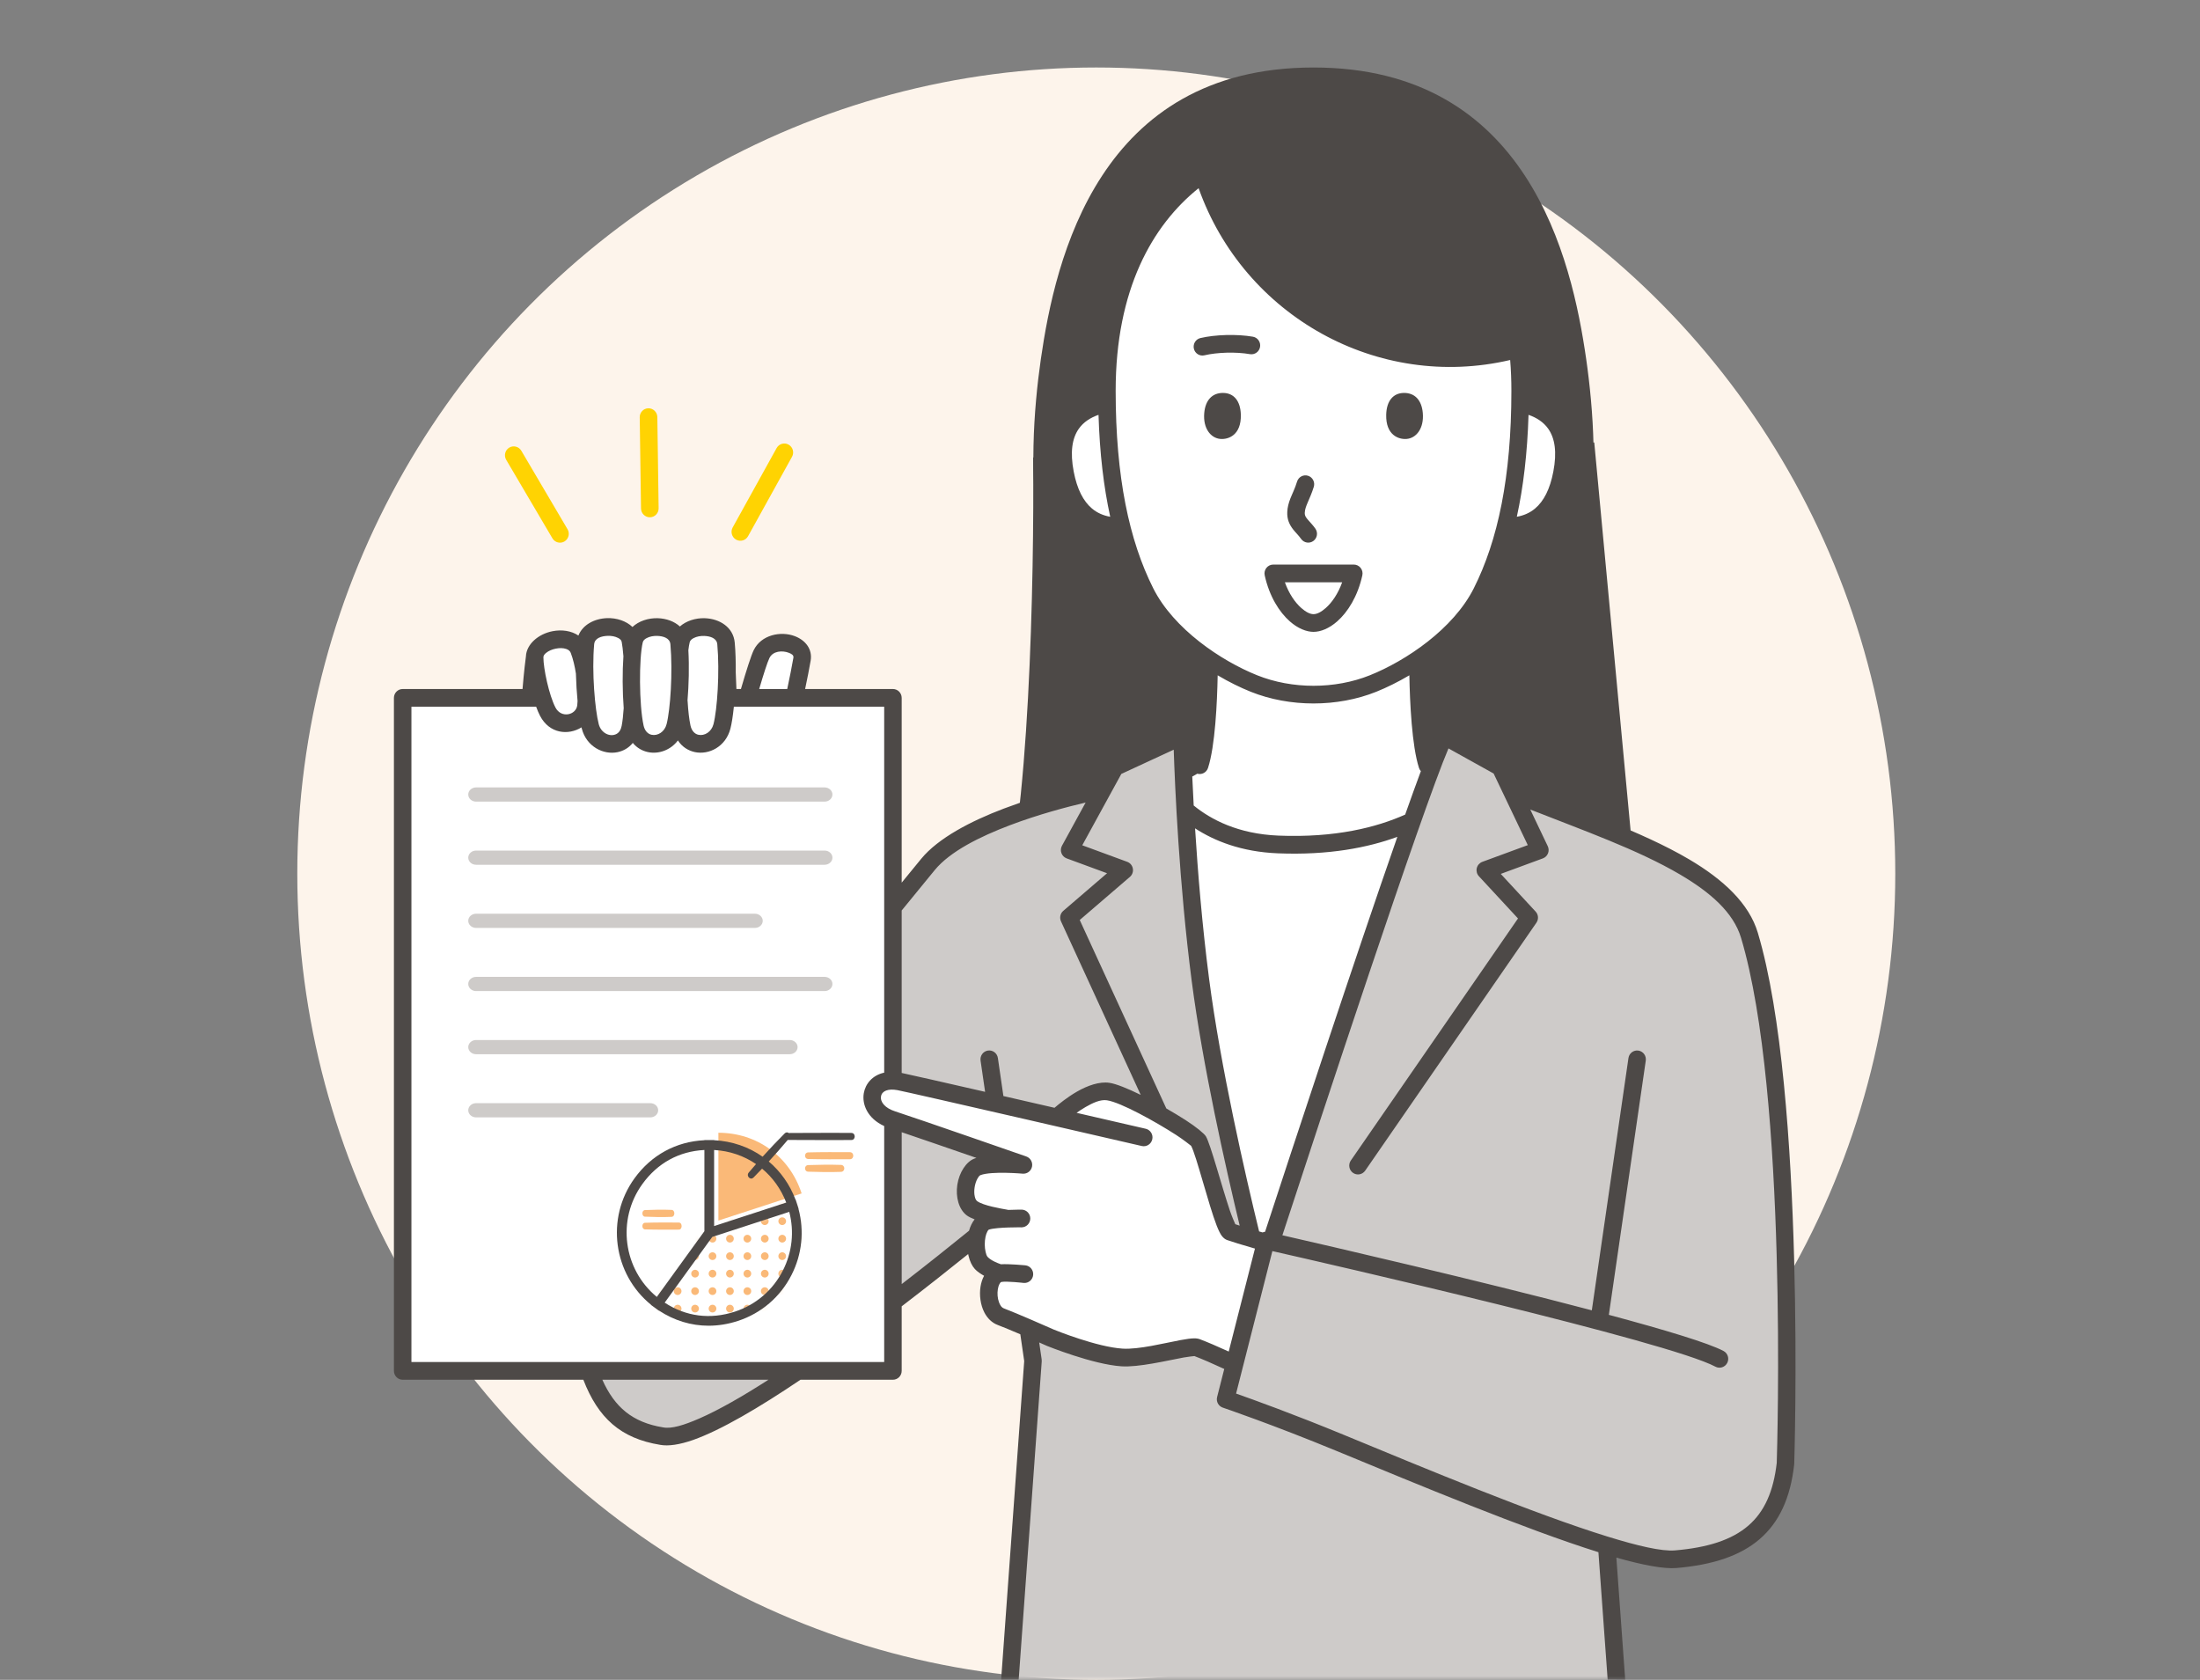 <svg width="296" height="226" viewBox="0 0 296 226" fill="none" xmlns="http://www.w3.org/2000/svg">
<rect x="0" y="0" width="296" height="226" fill="#808080" stroke="none"/>
<ellipse cx="147.5" cy="117.54" rx="107.5" ry="108.46" fill="#FDF4EB"/>
<mask id="mask0_2064_3142" style="mask-type:alpha" maskUnits="userSpaceOnUse" x="42" y="0" width="210" height="226">
<rect x="42" width="210" height="226" fill="#D9D9D9"/>
</mask>
<g mask="url(#mask0_2064_3142)">
<g clip-path="url(#clip0_2064_3142)">
<path fill-rule="evenodd" clip-rule="evenodd" d="M120.142 93.894H54.178V184.44H120.142V93.894Z" fill="white"/>
<path fill-rule="evenodd" clip-rule="evenodd" d="M64.055 150.33H87.5C88.081 150.33 88.555 149.901 88.555 149.375C88.555 148.848 88.081 148.419 87.5 148.419H64.055C63.474 148.419 63 148.848 63 149.375C63 149.901 63.474 150.33 64.055 150.33ZM64.055 141.834H106.256C106.837 141.834 107.311 141.405 107.311 140.878C107.311 140.352 106.837 139.922 106.256 139.922H64.055C63.474 139.922 63 140.352 63 140.878C63 141.405 63.474 141.834 64.055 141.834ZM64.055 133.338H110.945C111.526 133.338 112 132.909 112 132.382C112 131.855 111.526 131.426 110.945 131.426H64.055C63.474 131.426 63 131.855 63 132.382C63 132.909 63.474 133.338 64.055 133.338ZM64.055 124.842H101.567C102.148 124.842 102.622 124.413 102.622 123.886C102.622 123.359 102.148 122.93 101.567 122.93H64.055C63.474 122.93 63 123.359 63 123.886C63 124.413 63.474 124.842 64.055 124.842ZM64.055 116.345H110.945C111.526 116.345 112 115.916 112 115.39C112 114.863 111.526 114.434 110.945 114.434H64.055C63.474 114.434 63 114.863 63 115.39C63 115.916 63.474 116.345 64.055 116.345ZM64.055 107.849H110.945C111.526 107.849 112 107.42 112 106.893C112 106.367 111.526 105.938 110.945 105.938H64.055C63.474 105.938 63 106.367 63 106.893C63 107.42 63.474 107.849 64.055 107.849Z" fill="#CECBC9"/>
<path d="M134.5 122.585C138.5 111.688 139.167 77.351 139 61.545L214.5 59.527L220.5 123.594C219.333 123.258 200.5 122.585 134.5 122.585Z" fill="#4D4947"/>
<g clip-path="url(#clip1_2064_3142)">
<path d="M106.629 162.208C106.629 162.208 103.978 153.589 95.427 154.045C91.524 154.045 88.194 155.748 85.9 158.916C82.076 164.194 83.244 171.582 88.504 175.417C91.662 177.719 95.354 178.306 99.066 177.095C105.253 175.078 108.637 168.412 106.627 162.208H106.629Z" fill="white"/>
<mask id="mask1_2064_3142" style="mask-type:luminance" maskUnits="userSpaceOnUse" x="88" y="162" width="20" height="16">
<path d="M95.427 165.859L106.627 162.208C108.637 168.414 105.251 175.079 99.066 177.095C95.354 178.304 91.662 177.718 88.504 175.417L95.427 165.859Z" fill="white"/>
</mask>
<g mask="url(#mask1_2064_3142)">
<path d="M108.108 161.945C108.108 162.233 107.876 162.465 107.59 162.465C107.305 162.465 107.072 162.231 107.072 161.945C107.072 161.659 107.305 161.425 107.59 161.425C107.876 161.425 108.108 161.659 108.108 161.945Z" fill="#FAB978"/>
<path d="M108.108 164.298C108.108 164.586 107.876 164.817 107.59 164.817C107.305 164.817 107.072 164.584 107.072 164.298C107.072 164.011 107.305 163.778 107.59 163.778C107.876 163.778 108.108 164.011 108.108 164.298Z" fill="#FAB978"/>
<path d="M108.108 166.65C108.108 166.938 107.876 167.17 107.59 167.17C107.305 167.17 107.072 166.936 107.072 166.65C107.072 166.364 107.305 166.13 107.59 166.13C107.876 166.13 108.108 166.364 108.108 166.65Z" fill="#FAB978"/>
<path d="M108.108 169.003C108.108 169.291 107.876 169.522 107.59 169.522C107.305 169.522 107.072 169.289 107.072 169.003C107.072 168.716 107.305 168.483 107.59 168.483C107.876 168.483 108.108 168.716 108.108 169.003Z" fill="#FAB978"/>
<path d="M108.108 171.355C108.108 171.643 107.876 171.875 107.59 171.875C107.305 171.875 107.072 171.642 107.072 171.355C107.072 171.069 107.305 170.835 107.59 170.835C107.876 170.835 108.108 171.069 108.108 171.355Z" fill="#FAB978"/>
<path d="M108.108 173.708C108.108 173.996 107.876 174.228 107.59 174.228C107.305 174.228 107.072 173.994 107.072 173.708C107.072 173.421 107.305 173.188 107.59 173.188C107.876 173.188 108.108 173.421 108.108 173.708Z" fill="#FAB978"/>
<path d="M108.108 176.061C108.108 176.349 107.876 176.581 107.59 176.581C107.305 176.581 107.072 176.347 107.072 176.061C107.072 175.774 107.305 175.541 107.59 175.541C107.876 175.541 108.108 175.774 108.108 176.061Z" fill="#FAB978"/>
<path d="M105.763 161.945C105.763 162.233 105.531 162.465 105.245 162.465C104.96 162.465 104.727 162.231 104.727 161.945C104.727 161.659 104.96 161.425 105.245 161.425C105.531 161.425 105.763 161.659 105.763 161.945Z" fill="#FAB978"/>
<path d="M105.763 164.298C105.763 164.586 105.531 164.817 105.245 164.817C104.96 164.817 104.727 164.584 104.727 164.298C104.727 164.011 104.96 163.778 105.245 163.778C105.531 163.778 105.763 164.011 105.763 164.298Z" fill="#FAB978"/>
<path d="M105.763 166.65C105.763 166.938 105.531 167.17 105.245 167.17C104.96 167.17 104.727 166.936 104.727 166.65C104.727 166.364 104.96 166.13 105.245 166.13C105.531 166.13 105.763 166.364 105.763 166.65Z" fill="#FAB978"/>
<path d="M105.763 169.003C105.763 169.291 105.531 169.522 105.245 169.522C104.96 169.522 104.727 169.289 104.727 169.003C104.727 168.716 104.96 168.483 105.245 168.483C105.531 168.483 105.763 168.716 105.763 169.003Z" fill="#FAB978"/>
<path d="M105.763 171.355C105.763 171.643 105.531 171.875 105.245 171.875C104.96 171.875 104.727 171.642 104.727 171.355C104.727 171.069 104.96 170.835 105.245 170.835C105.531 170.835 105.763 171.069 105.763 171.355Z" fill="#FAB978"/>
<path d="M105.763 173.708C105.763 173.996 105.531 174.228 105.245 174.228C104.96 174.228 104.727 173.994 104.727 173.708C104.727 173.421 104.96 173.188 105.245 173.188C105.531 173.188 105.763 173.421 105.763 173.708Z" fill="#FAB978"/>
<path d="M105.763 176.061C105.763 176.349 105.531 176.581 105.245 176.581C104.96 176.581 104.727 176.347 104.727 176.061C104.727 175.774 104.96 175.541 105.245 175.541C105.531 175.541 105.763 175.774 105.763 176.061Z" fill="#FAB978"/>
<path d="M102.898 162.465C103.184 162.465 103.416 162.232 103.416 161.945C103.416 161.658 103.184 161.425 102.898 161.425C102.612 161.425 102.38 161.658 102.38 161.945C102.38 162.232 102.612 162.465 102.898 162.465Z" fill="#FAB978"/>
<path d="M103.418 164.298C103.418 164.586 103.186 164.817 102.9 164.817C102.615 164.817 102.382 164.584 102.382 164.298C102.382 164.011 102.615 163.778 102.9 163.778C103.186 163.778 103.418 164.011 103.418 164.298Z" fill="#FAB978"/>
<path d="M103.418 166.65C103.418 166.938 103.186 167.17 102.9 167.17C102.615 167.17 102.382 166.936 102.382 166.65C102.382 166.364 102.615 166.13 102.9 166.13C103.186 166.13 103.418 166.364 103.418 166.65Z" fill="#FAB978"/>
<path d="M103.418 169.003C103.418 169.291 103.186 169.522 102.9 169.522C102.615 169.522 102.382 169.289 102.382 169.003C102.382 168.716 102.615 168.483 102.9 168.483C103.186 168.483 103.418 168.716 103.418 169.003Z" fill="#FAB978"/>
<path d="M103.418 171.355C103.418 171.643 103.186 171.875 102.9 171.875C102.615 171.875 102.382 171.642 102.382 171.355C102.382 171.069 102.615 170.835 102.9 170.835C103.186 170.835 103.418 171.069 103.418 171.355Z" fill="#FAB978"/>
<path d="M102.898 174.228C103.184 174.228 103.416 173.995 103.416 173.708C103.416 173.421 103.184 173.188 102.898 173.188C102.612 173.188 102.38 173.421 102.38 173.708C102.38 173.995 102.612 174.228 102.898 174.228Z" fill="#FAB978"/>
<path d="M103.418 176.061C103.418 176.349 103.186 176.581 102.9 176.581C102.615 176.581 102.382 176.347 102.382 176.061C102.382 175.774 102.615 175.541 102.9 175.541C103.186 175.541 103.418 175.774 103.418 176.061Z" fill="#FAB978"/>
<path d="M101.073 161.945C101.073 162.233 100.84 162.465 100.555 162.465C100.27 162.465 100.037 162.231 100.037 161.945C100.037 161.659 100.27 161.425 100.555 161.425C100.84 161.425 101.073 161.659 101.073 161.945Z" fill="#FAB978"/>
<path d="M101.073 164.298C101.073 164.586 100.84 164.817 100.555 164.817C100.27 164.817 100.037 164.584 100.037 164.298C100.037 164.011 100.27 163.778 100.555 163.778C100.84 163.778 101.073 164.011 101.073 164.298Z" fill="#FAB978"/>
<path d="M101.073 166.65C101.073 166.938 100.84 167.17 100.555 167.17C100.27 167.17 100.037 166.936 100.037 166.65C100.037 166.364 100.27 166.13 100.555 166.13C100.84 166.13 101.073 166.364 101.073 166.65Z" fill="#FAB978"/>
<path d="M101.073 169.003C101.073 169.291 100.84 169.522 100.555 169.522C100.27 169.522 100.037 169.289 100.037 169.003C100.037 168.716 100.27 168.483 100.555 168.483C100.84 168.483 101.073 168.716 101.073 169.003Z" fill="#FAB978"/>
<path d="M101.073 171.355C101.073 171.643 100.84 171.875 100.555 171.875C100.27 171.875 100.037 171.642 100.037 171.355C100.037 171.069 100.27 170.835 100.555 170.835C100.84 170.835 101.073 171.069 101.073 171.355Z" fill="#FAB978"/>
<path d="M101.073 173.708C101.073 173.996 100.84 174.228 100.555 174.228C100.27 174.228 100.037 173.994 100.037 173.708C100.037 173.421 100.27 173.188 100.555 173.188C100.84 173.188 101.073 173.421 101.073 173.708Z" fill="#FAB978"/>
<path d="M101.073 176.061C101.073 176.349 100.84 176.581 100.555 176.581C100.27 176.581 100.037 176.347 100.037 176.061C100.037 175.774 100.27 175.541 100.555 175.541C100.84 175.541 101.073 175.774 101.073 176.061Z" fill="#FAB978"/>
<path d="M98.728 161.945C98.728 162.233 98.496 162.465 98.21 162.465C97.925 162.465 97.692 162.231 97.692 161.945C97.692 161.659 97.925 161.425 98.21 161.425C98.496 161.425 98.728 161.659 98.728 161.945Z" fill="#FAB978"/>
<path d="M98.728 164.298C98.728 164.586 98.496 164.817 98.21 164.817C97.925 164.817 97.692 164.584 97.692 164.298C97.692 164.011 97.925 163.778 98.21 163.778C98.496 163.778 98.728 164.011 98.728 164.298Z" fill="#FAB978"/>
<path d="M98.728 166.65C98.728 166.938 98.496 167.17 98.21 167.17C97.925 167.17 97.692 166.936 97.692 166.65C97.692 166.364 97.925 166.13 98.21 166.13C98.496 166.13 98.728 166.364 98.728 166.65Z" fill="#FAB978"/>
<path d="M98.728 169.003C98.728 169.291 98.496 169.522 98.21 169.522C97.925 169.522 97.692 169.289 97.692 169.003C97.692 168.716 97.925 168.483 98.21 168.483C98.496 168.483 98.728 168.716 98.728 169.003Z" fill="#FAB978"/>
<path d="M98.728 171.355C98.728 171.643 98.496 171.875 98.21 171.875C97.925 171.875 97.692 171.642 97.692 171.355C97.692 171.069 97.925 170.835 98.21 170.835C98.496 170.835 98.728 171.069 98.728 171.355Z" fill="#FAB978"/>
<path d="M98.728 173.708C98.728 173.996 98.496 174.228 98.21 174.228C97.925 174.228 97.692 173.994 97.692 173.708C97.692 173.421 97.925 173.188 98.21 173.188C98.496 173.188 98.728 173.421 98.728 173.708Z" fill="#FAB978"/>
<path d="M98.728 176.061C98.728 176.349 98.496 176.581 98.21 176.581C97.925 176.581 97.692 176.347 97.692 176.061C97.692 175.774 97.925 175.541 98.21 175.541C98.496 175.541 98.728 175.774 98.728 176.061Z" fill="#FAB978"/>
<path d="M96.383 161.945C96.383 162.233 96.15 162.465 95.865 162.465C95.58 162.465 95.347 162.231 95.347 161.945C95.347 161.659 95.58 161.425 95.865 161.425C96.15 161.425 96.383 161.659 96.383 161.945Z" fill="#FAB978"/>
<path d="M96.383 164.298C96.383 164.586 96.15 164.817 95.865 164.817C95.58 164.817 95.347 164.584 95.347 164.298C95.347 164.011 95.58 163.778 95.865 163.778C96.15 163.778 96.383 164.011 96.383 164.298Z" fill="#FAB978"/>
<path d="M96.383 166.65C96.383 166.938 96.15 167.17 95.865 167.17C95.58 167.17 95.347 166.936 95.347 166.65C95.347 166.364 95.58 166.13 95.865 166.13C96.15 166.13 96.383 166.364 96.383 166.65Z" fill="#FAB978"/>
<path d="M96.383 169.003C96.383 169.291 96.15 169.522 95.865 169.522C95.58 169.522 95.347 169.289 95.347 169.003C95.347 168.716 95.58 168.483 95.865 168.483C96.15 168.483 96.383 168.716 96.383 169.003Z" fill="#FAB978"/>
<path d="M96.383 171.355C96.383 171.643 96.15 171.875 95.865 171.875C95.58 171.875 95.347 171.642 95.347 171.355C95.347 171.069 95.58 170.835 95.865 170.835C96.15 170.835 96.383 171.069 96.383 171.355Z" fill="#FAB978"/>
<path d="M96.383 173.708C96.383 173.996 96.15 174.228 95.865 174.228C95.58 174.228 95.347 173.994 95.347 173.708C95.347 173.421 95.58 173.188 95.865 173.188C96.15 173.188 96.383 173.421 96.383 173.708Z" fill="#FAB978"/>
<path d="M96.383 176.061C96.383 176.349 96.15 176.581 95.865 176.581C95.58 176.581 95.347 176.347 95.347 176.061C95.347 175.774 95.58 175.541 95.865 175.541C96.15 175.541 96.383 175.774 96.383 176.061Z" fill="#FAB978"/>
<path d="M94.038 161.945C94.038 162.233 93.805 162.465 93.52 162.465C93.234 162.465 93.002 162.231 93.002 161.945C93.002 161.659 93.234 161.425 93.52 161.425C93.805 161.425 94.038 161.659 94.038 161.945Z" fill="#FAB978"/>
<path d="M94.038 164.298C94.038 164.586 93.805 164.817 93.52 164.817C93.234 164.817 93.002 164.584 93.002 164.298C93.002 164.011 93.234 163.778 93.52 163.778C93.805 163.778 94.038 164.011 94.038 164.298Z" fill="#FAB978"/>
<path d="M94.038 166.65C94.038 166.938 93.805 167.17 93.52 167.17C93.234 167.17 93.002 166.936 93.002 166.65C93.002 166.364 93.234 166.13 93.52 166.13C93.805 166.13 94.038 166.364 94.038 166.65Z" fill="#FAB978"/>
<path d="M94.038 169.003C94.038 169.291 93.805 169.522 93.52 169.522C93.234 169.522 93.002 169.289 93.002 169.003C93.002 168.716 93.234 168.483 93.52 168.483C93.805 168.483 94.038 168.716 94.038 169.003Z" fill="#FAB978"/>
<path d="M94.038 171.355C94.038 171.643 93.805 171.875 93.52 171.875C93.234 171.875 93.002 171.642 93.002 171.355C93.002 171.069 93.234 170.835 93.52 170.835C93.805 170.835 94.038 171.069 94.038 171.355Z" fill="#FAB978"/>
<path d="M94.038 173.708C94.038 173.996 93.805 174.228 93.52 174.228C93.234 174.228 93.002 173.994 93.002 173.708C93.002 173.421 93.234 173.188 93.52 173.188C93.805 173.188 94.038 173.421 94.038 173.708Z" fill="#FAB978"/>
<path d="M94.038 176.061C94.038 176.349 93.805 176.581 93.52 176.581C93.234 176.581 93.002 176.347 93.002 176.061C93.002 175.774 93.234 175.541 93.52 175.541C93.805 175.541 94.038 175.774 94.038 176.061Z" fill="#FAB978"/>
<path d="M91.173 162.465C91.459 162.465 91.691 162.232 91.691 161.945C91.691 161.658 91.459 161.425 91.173 161.425C90.887 161.425 90.655 161.658 90.655 161.945C90.655 162.232 90.887 162.465 91.173 162.465Z" fill="#FAB978"/>
<path d="M91.693 164.298C91.693 164.586 91.46 164.817 91.175 164.817C90.889 164.817 90.657 164.584 90.657 164.298C90.657 164.011 90.889 163.778 91.175 163.778C91.46 163.778 91.693 164.011 91.693 164.298Z" fill="#FAB978"/>
<path d="M91.693 166.65C91.693 166.938 91.46 167.17 91.175 167.17C90.889 167.17 90.657 166.936 90.657 166.65C90.657 166.364 90.889 166.13 91.175 166.13C91.46 166.13 91.693 166.364 91.693 166.65Z" fill="#FAB978"/>
<path d="M91.693 169.003C91.693 169.291 91.46 169.522 91.175 169.522C90.889 169.522 90.657 169.289 90.657 169.003C90.657 168.716 90.889 168.483 91.175 168.483C91.46 168.483 91.693 168.716 91.693 169.003Z" fill="#FAB978"/>
<path d="M91.693 171.355C91.693 171.643 91.46 171.875 91.175 171.875C90.889 171.875 90.657 171.642 90.657 171.355C90.657 171.069 90.889 170.835 91.175 170.835C91.46 170.835 91.693 171.069 91.693 171.355Z" fill="#FAB978"/>
<path d="M91.173 174.228C91.459 174.228 91.691 173.995 91.691 173.708C91.691 173.421 91.459 173.188 91.173 173.188C90.887 173.188 90.655 173.421 90.655 173.708C90.655 173.995 90.887 174.228 91.173 174.228Z" fill="#FAB978"/>
<path d="M91.693 176.061C91.693 176.349 91.46 176.581 91.175 176.581C90.889 176.581 90.657 176.347 90.657 176.061C90.657 175.774 90.889 175.541 91.175 175.541C91.46 175.541 91.693 175.774 91.693 176.061Z" fill="#FAB978"/>
<path d="M89.348 161.945C89.348 162.233 89.115 162.465 88.83 162.465C88.544 162.465 88.312 162.231 88.312 161.945C88.312 161.659 88.544 161.425 88.83 161.425C89.115 161.425 89.348 161.659 89.348 161.945Z" fill="#FAB978"/>
<path d="M89.348 164.298C89.348 164.586 89.115 164.817 88.83 164.817C88.544 164.817 88.312 164.584 88.312 164.298C88.312 164.011 88.544 163.778 88.83 163.778C89.115 163.778 89.348 164.011 89.348 164.298Z" fill="#FAB978"/>
<path d="M89.348 166.65C89.348 166.938 89.115 167.17 88.83 167.17C88.544 167.17 88.312 166.936 88.312 166.65C88.312 166.364 88.544 166.13 88.83 166.13C89.115 166.13 89.348 166.364 89.348 166.65Z" fill="#FAB978"/>
<path d="M89.348 169.003C89.348 169.291 89.115 169.522 88.83 169.522C88.544 169.522 88.312 169.289 88.312 169.003C88.312 168.716 88.544 168.483 88.83 168.483C89.115 168.483 89.348 168.716 89.348 169.003Z" fill="#FAB978"/>
<path d="M89.348 171.355C89.348 171.643 89.115 171.875 88.83 171.875C88.544 171.875 88.312 171.642 88.312 171.355C88.312 171.069 88.544 170.835 88.83 170.835C89.115 170.835 89.348 171.069 89.348 171.355Z" fill="#FAB978"/>
<path d="M89.348 173.708C89.348 173.996 89.115 174.228 88.83 174.228C88.544 174.228 88.312 173.994 88.312 173.708C88.312 173.421 88.544 173.188 88.83 173.188C89.115 173.188 89.348 173.421 89.348 173.708Z" fill="#FAB978"/>
<path d="M89.348 176.061C89.348 176.349 89.115 176.581 88.83 176.581C88.544 176.581 88.312 176.347 88.312 176.061C88.312 175.774 88.544 175.541 88.83 175.541C89.115 175.541 89.348 175.774 89.348 176.061Z" fill="#FAB978"/>
</g>
<path d="M96.656 164.215V152.399C101.859 152.399 106.249 155.598 107.856 160.564L96.656 164.215Z" fill="#FAB978"/>
<path d="M91.339 164.48C89.819 164.471 88.296 164.462 86.778 164.511C86.314 164.525 86.312 165.384 86.778 165.401C88.296 165.45 89.821 165.441 91.339 165.432C91.835 165.428 91.835 164.484 91.339 164.482V164.48Z" fill="#FAB978"/>
<path d="M90.362 162.778C89.173 162.727 87.966 162.749 86.778 162.802C86.314 162.824 86.314 163.668 86.778 163.69C87.966 163.745 89.173 163.765 90.362 163.714C90.851 163.694 90.853 162.797 90.362 162.777V162.778Z" fill="#FAB978"/>
<path d="M114.347 155.011C112.48 155.002 110.608 154.993 108.743 155.042C108.172 155.057 108.172 155.916 108.743 155.932C110.61 155.981 112.48 155.972 114.347 155.963C114.956 155.959 114.958 155.015 114.347 155.013V155.011Z" fill="#FAB978"/>
<path d="M113.146 156.726C111.686 156.675 110.203 156.697 108.741 156.749C108.172 156.771 108.17 157.616 108.741 157.638C110.201 157.692 111.684 157.712 113.146 157.661C113.747 157.641 113.747 156.744 113.146 156.724V156.726Z" fill="#FAB978"/>
<path d="M114.546 152.423C113.709 152.416 112.826 152.412 111.841 152.412C110.463 152.412 109.061 152.42 107.707 152.425L106.112 152.433L106.076 152.411C106.011 152.371 105.94 152.349 105.871 152.349C105.767 152.349 105.669 152.394 105.578 152.485C104.569 153.494 103.578 154.546 102.606 155.622C100.742 154.309 98.507 153.525 96.083 153.405V153.386H94.774V153.403C90.964 153.587 87.643 155.391 85.372 158.527C81.469 163.913 82.5 171.408 87.601 175.548L87.59 175.563L88.119 175.95L88.648 176.336L88.659 176.322C90.711 177.671 92.993 178.361 95.336 178.361C96.636 178.361 97.956 178.149 99.266 177.722C102.424 176.694 104.994 174.491 106.501 171.523C107.91 168.751 108.232 165.62 107.434 162.638L107.45 162.633L107.249 162.007L107.047 161.383L107.03 161.389C106.252 159.335 105.007 157.594 103.433 156.266C104.291 155.334 105.131 154.384 105.942 153.419L105.985 153.366L107.718 153.374C109.074 153.381 110.474 153.386 111.851 153.386C112.831 153.386 113.711 153.383 114.544 153.375C114.858 153.374 114.998 153.135 114.998 152.899C114.998 152.664 114.858 152.427 114.544 152.423H114.546ZM88.372 174.485C83.854 170.772 82.953 164.101 86.428 159.301C88.477 156.47 91.353 154.895 94.773 154.718V165.645L88.372 174.485ZM105.338 170.925C103.989 173.581 101.69 175.55 98.865 176.471C95.549 177.553 92.3 177.131 89.43 175.258L93.825 169.189L95.832 166.417L103.517 163.913L106.191 163.041C106.883 165.689 106.587 168.465 105.338 170.925ZM105.785 161.792L99.821 163.736L96.081 164.954V154.719C98.168 154.834 100.099 155.504 101.722 156.614C101.391 156.992 101.062 157.371 100.739 157.754C100.608 157.907 100.581 158.097 100.662 158.274C100.742 158.447 100.91 158.564 101.075 158.564C101.184 158.564 101.29 158.515 101.384 158.42C101.771 158.028 102.155 157.63 102.535 157.229C103.953 158.409 105.078 159.961 105.785 161.792Z" fill="#4D4947"/>
</g>
<path fill-rule="evenodd" clip-rule="evenodd" d="M166.12 183.472L170.275 167.157C167.915 166.492 166.242 165.989 165.498 165.718C164.6 165.394 162.1 154.948 161.238 153.496C160.64 152.489 151.857 147.268 149.098 146.858C146.34 146.448 142.21 150.334 142.21 150.334C133.119 148.221 122.597 145.805 120.955 145.497C116.759 144.709 115.914 149.319 120.067 150.656C122.969 151.59 137.698 156.72 137.698 156.72C137.698 156.72 133.163 156.37 131.514 156.987C129.926 157.581 129.215 161.414 130.789 162.572C131.882 163.378 135.58 163.974 135.58 163.974C134.551 164.014 133.359 164.1 132.746 164.286C131.041 164.803 130.953 168.765 132.018 169.921C132.775 170.743 134.544 171.308 134.544 171.308C132.522 171.675 132.492 176.352 134.662 177.158C136.297 177.765 141.322 179.986 141.322 179.986C141.322 179.986 147.251 182.404 150.96 182.643C154.135 182.848 160.089 180.953 161.017 181.304C162.235 181.761 163.978 182.509 166.113 183.477L166.12 183.472ZM159.248 103.77L161.556 102.471C162.576 98.749 162.675 91.42 162.673 88.725C159.207 86.397 155.916 83.276 154.109 79.682C152.802 77.08 151.718 74.147 150.889 70.814C147.362 70.914 144.347 69.136 143.303 63.672C142.142 57.601 144.954 55.037 148.945 54.291L148.929 52.583C148.929 37.533 154.802 28.367 161.867 23.384C167.349 41.362 185.989 51.887 204.108 46.976L204.219 46.943C204.424 48.723 204.525 50.6 204.525 52.583L204.509 54.291C208.499 55.037 211.312 57.601 210.151 63.672C209.107 69.136 206.092 70.914 202.565 70.814C201.738 74.147 200.652 77.083 199.345 79.682C197.538 83.276 194.246 86.397 190.781 88.725C190.779 91.422 190.878 98.749 191.898 102.471L192.75 102.95L192.388 103.834L190.036 110.385C186.067 112.329 180.184 113.945 171.969 113.611C165.875 113.363 161.865 111.054 159.464 108.922L159.245 103.768L159.248 103.77ZM78.686 87.929C78.703 87.462 78.731 87.007 78.771 86.569C79.03 83.678 84.338 83.707 84.802 86.126C84.873 86.495 84.936 86.955 84.981 87.477L85.134 87.465C85.184 86.933 85.257 86.478 85.341 86.123C85.926 83.731 91.113 83.674 91.372 86.566L91.405 87.017L91.497 87.01C91.537 86.671 91.591 86.371 91.653 86.126C92.235 83.733 97.425 83.676 97.684 86.569C97.785 87.703 97.825 88.956 97.813 90.21L97.96 93.893H97.663C97.543 95.509 97.352 96.898 97.135 97.732C96.381 100.637 92.447 101.02 91.754 97.868C91.549 96.936 91.408 95.63 91.33 94.21C91.207 95.69 91.026 96.953 90.823 97.732C90.07 100.637 86.133 101.02 85.443 97.868C85.29 97.174 85.174 96.274 85.092 95.273C85.03 96.267 84.934 97.165 84.8 97.868C84.196 101.039 80.173 100.637 79.419 97.732C79.221 96.97 79.03 95.742 78.889 94.303C78.879 94.558 78.863 94.794 78.839 94.999C78.587 97.341 75.065 98.387 73.692 95.738C73.437 95.247 73.19 94.601 72.971 93.889H71.404C71.628 90.65 71.936 88.406 71.936 88.406C71.953 86.052 76.945 84.913 77.892 87.403L78.083 87.967L78.684 87.924L78.686 87.929ZM100.579 93.893C101.364 91.113 102.106 88.744 102.464 88.008C103.701 85.463 108.306 86.345 107.911 88.685C107.673 90.088 107.211 92.333 106.858 93.893H100.582H100.579Z" fill="white"/>
<path fill-rule="evenodd" clip-rule="evenodd" d="M159.467 108.922C161.87 111.054 165.877 113.363 171.972 113.611C180.177 113.945 186.057 112.332 190.027 110.392C184.187 126.902 174.587 156.132 171.018 167.062L170.339 166.907L170.275 167.157L168.431 166.602C166.584 159.111 163.106 144.125 161.509 131.844C160.428 123.526 159.808 115.139 159.467 108.924V108.922Z" fill="white"/>
<path fill-rule="evenodd" clip-rule="evenodd" d="M171.018 167.062C175.845 152.284 191.702 104.027 194.357 99.031L201.861 103.201L203.517 106.672C216.257 111.936 232.631 116.632 235.382 125.837C241.15 145.123 240.485 186.589 240.276 195.279L240.287 196.141L240.233 196.897C239.303 205.248 234.772 208.975 225.464 209.773C223.624 209.931 220.324 209.204 216.18 207.927L217.914 231.869H135.458L138.992 183.072L138.353 178.685C139.922 179.357 141.329 179.979 141.329 179.979C141.329 179.979 147.259 182.397 150.967 182.636C154.142 182.841 160.096 180.946 161.024 181.297C162.242 181.754 163.988 182.502 166.12 183.474L170.339 166.905L171.018 167.059V167.062ZM107.289 184.439C99.451 189.789 92.216 193.818 89.026 193.215C83.89 192.386 81.124 189.615 79.341 184.439H107.289ZM120.142 150.68L137.701 156.72C137.701 156.72 133.166 156.37 131.517 156.987C129.929 157.581 129.217 161.415 130.791 162.573C131.495 163.09 133.279 163.521 134.464 163.747L134.073 164.069C133.545 164.117 133.069 164.186 132.751 164.283C132.054 164.496 131.625 165.284 131.453 166.223C128.581 168.565 124.581 171.768 120.145 175.142V150.682L120.142 150.68ZM120.142 122.108L124.854 116.306C130.299 109.675 148.354 106.26 148.354 106.26L150.029 103.201L159.045 99.031C159.045 99.031 159.394 115.572 161.509 131.842C163.109 144.137 166.593 159.146 168.438 166.626L165.498 165.715C164.6 165.391 162.101 154.945 161.238 153.494C160.64 152.486 151.857 147.266 149.098 146.856C146.34 146.446 142.21 150.332 142.21 150.332C133.119 148.219 122.597 145.803 120.955 145.495C120.668 145.44 120.397 145.412 120.14 145.412V122.108H120.142Z" fill="#CECBC9"/>
<path fill-rule="evenodd" clip-rule="evenodd" d="M161.406 93.605C158.477 93.1 155.78 92.426 153.457 91.589C137.35 85.792 138.101 61.8 140.04 48.32C141.979 34.841 147.85 9.081 176.728 9.081C205.606 9.081 211.477 34.841 213.416 48.32C215.355 61.8 216.107 85.792 199.999 91.589C197.677 92.426 194.981 93.1 192.053 93.605C192.136 95.735 192.298 98.099 192.602 100.058C192.894 99.345 193.137 98.807 193.316 98.466C193.464 98.187 193.719 97.978 194.02 97.887C194.322 97.797 194.647 97.832 194.923 97.985L202.426 102.155C202.64 102.274 202.812 102.457 202.918 102.681L204.377 105.738C211.984 108.857 220.797 111.803 227.255 115.61C231.896 118.346 235.331 121.562 236.506 125.489C243.004 147.218 241.406 196.935 241.406 196.935C241.406 196.966 241.404 196.997 241.399 197.03C240.893 201.565 239.368 204.822 236.749 207.076C234.181 209.285 230.515 210.536 225.558 210.96C223.883 211.103 221.042 210.574 217.475 209.559L219.084 231.781C219.132 232.436 218.644 233.008 217.996 233.056C217.348 233.103 216.783 232.61 216.736 231.955L215.061 208.832C205.121 205.708 190.772 199.73 179.861 195.222C171.274 191.674 164.522 189.381 164.522 189.381C163.936 189.181 163.601 188.559 163.757 187.954L164.718 184.177C163.081 183.422 161.717 182.831 160.701 182.445C160.56 182.459 159.837 182.529 159.252 182.638C156.903 183.077 153.191 183.97 150.887 183.822C147.037 183.575 140.881 181.082 140.881 181.082L139.819 180.615L140.151 182.898C140.163 182.984 140.167 183.072 140.16 183.158L136.626 231.955C136.579 232.61 136.014 233.103 135.366 233.056C134.718 233.008 134.231 232.436 134.278 231.781L137.802 183.115L137.279 179.514C136.089 179.004 134.904 178.509 134.256 178.268C133.465 177.975 132.843 177.363 132.433 176.562C131.917 175.559 131.745 174.244 131.926 173.097C132.011 172.559 132.176 172.066 132.405 171.642C131.936 171.382 131.474 171.072 131.158 170.727C130.786 170.322 130.48 169.697 130.31 168.949C130.294 168.873 130.277 168.797 130.263 168.72C127.747 170.748 124.663 173.19 121.318 175.752V184.437C121.318 185.095 120.79 185.629 120.14 185.629H107.701C102.184 189.353 96.982 192.417 93.257 193.73C91.438 194.369 89.921 194.59 88.826 194.388C83.49 193.52 80.472 190.761 78.486 185.629H54.178C53.528 185.629 53 185.095 53 184.437V93.891C53 93.234 53.528 92.7 54.178 92.7H70.304C70.495 90.338 70.714 88.659 70.761 88.311C70.829 86.674 72.427 85.296 74.342 84.922C75.595 84.677 76.884 84.868 77.822 85.506C78.408 84.043 79.984 83.226 81.666 83.164C82.986 83.116 84.269 83.559 85.094 84.353C85.935 83.567 87.217 83.128 88.519 83.173C89.646 83.212 90.72 83.593 91.476 84.286C92.317 83.543 93.563 83.13 94.829 83.173C96.831 83.243 98.671 84.393 98.855 86.459C98.966 87.698 99.005 89.076 98.989 90.448L99.081 92.7H99.689C100.412 90.207 101.072 88.165 101.404 87.479C102.422 85.387 105.067 84.877 106.931 85.585C108.403 86.142 109.327 87.365 109.07 88.882C108.895 89.905 108.606 91.37 108.325 92.7H120.14C120.79 92.7 121.318 93.234 121.318 93.891V118.751C122.199 117.671 123.078 116.602 123.945 115.541C126.23 112.76 130.605 110.475 135.062 108.786C140.424 106.753 145.871 105.55 147.584 105.195L148.995 102.619C149.117 102.395 149.306 102.219 149.537 102.114L158.553 97.944C158.913 97.778 159.332 97.806 159.669 98.018C160.006 98.23 160.213 98.602 160.221 99.002C160.221 99.002 160.242 100.022 160.308 101.804L160.543 101.671C161.055 99.51 161.295 96.362 161.403 93.6L161.406 93.605ZM205.892 108.912L208.245 113.847C208.389 114.15 208.401 114.502 208.276 114.814C208.151 115.127 207.901 115.37 207.588 115.486L201.92 117.574L206.612 122.644C206.994 123.054 207.036 123.678 206.718 124.141L183.678 157.5C183.306 158.038 182.571 158.172 182.038 157.795C181.506 157.419 181.374 156.675 181.746 156.137L204.24 123.569L198.979 117.888C198.708 117.595 198.602 117.185 198.694 116.797C198.786 116.409 199.067 116.092 199.436 115.953L205.557 113.702L200.961 104.068L194.887 100.692C191.264 109.167 177.508 151.007 172.539 166.192C178.806 167.624 198.92 172.268 214.172 176.29L219.101 142.35C219.195 141.699 219.794 141.249 220.437 141.344C221.08 141.44 221.525 142.045 221.431 142.695L216.465 176.898C223.921 178.897 229.879 180.687 231.898 181.764C232.473 182.071 232.694 182.791 232.39 183.372C232.086 183.953 231.375 184.177 230.798 183.87C224.456 180.486 178.919 170.076 171.192 168.322L166.31 187.489C168.532 188.271 174.094 190.273 180.752 193.022C191.799 197.585 206.389 203.671 216.286 206.728C220.345 207.981 223.572 208.742 225.36 208.589C229.714 208.217 232.965 207.207 235.222 205.265C237.418 203.376 238.622 200.609 239.053 196.813C239.107 195.091 240.563 147.287 234.252 126.183C233.227 122.756 230.119 120.059 226.07 117.671C220.366 114.309 212.799 111.641 205.889 108.912H205.892ZM103.39 185.631H81.044C82.686 189.317 85.103 191.373 89.212 192.038C89.222 192.038 89.233 192.041 89.243 192.043C90.359 192.255 92.02 191.743 94.075 190.849C96.732 189.691 99.945 187.845 103.392 185.629L103.39 185.631ZM98.737 95.085C98.612 96.314 98.45 97.353 98.273 98.035C97.641 100.47 95.377 101.592 93.483 101.185C92.602 100.994 91.773 100.491 91.21 99.619C90.218 100.939 88.593 101.49 87.174 101.185C86.411 101.02 85.688 100.62 85.141 99.951C84.602 100.625 83.878 101.028 83.106 101.192C81.209 101.597 78.91 100.463 78.281 98.035L78.239 97.859C76.495 98.945 73.93 98.754 72.653 96.293C72.476 95.95 72.302 95.538 72.137 95.083H55.356V183.246H118.964V151.497C116.717 150.475 115.954 148.569 116.222 147.063C116.441 145.824 117.365 144.664 118.964 144.313V95.083H98.737V95.085ZM144.856 149.72C150.109 150.928 154.147 151.86 154.147 151.86C154.781 152.005 155.179 152.646 155.033 153.287C154.889 153.928 154.255 154.331 153.622 154.183C153.622 154.183 122.38 146.975 120.741 146.665C119.506 146.434 118.668 146.768 118.54 147.487C118.401 148.271 119.092 149.088 120.425 149.517C123.332 150.454 138.082 155.591 138.082 155.591C138.643 155.786 138.973 156.373 138.853 156.959C138.733 157.545 138.2 157.95 137.609 157.905C137.609 157.905 133.439 157.533 131.924 158.1C131.755 158.165 131.641 158.346 131.528 158.543C131.333 158.884 131.196 159.311 131.13 159.747C131.064 160.176 131.064 160.619 131.158 161.005C131.217 161.248 131.302 161.472 131.481 161.605C132.294 162.203 134.744 162.613 135.514 162.749C135.562 162.759 135.609 162.768 135.656 162.782C136.648 162.742 137.449 162.742 137.449 162.742C138.099 162.747 138.622 163.283 138.62 163.94C138.615 164.598 138.085 165.129 137.435 165.125C137.435 165.125 134.207 165.079 133.083 165.42C132.958 165.458 132.899 165.589 132.829 165.72C132.723 165.918 132.65 166.154 132.596 166.404C132.457 167.055 132.464 167.803 132.605 168.418C132.669 168.699 132.742 168.951 132.881 169.104C133.331 169.595 134.247 169.947 134.671 170.093C135.755 170.026 137.955 170.236 137.955 170.236C138.601 170.302 139.072 170.889 139.006 171.541C138.94 172.194 138.36 172.671 137.715 172.604C137.715 172.604 135.453 172.344 134.751 172.471C134.615 172.495 134.542 172.628 134.471 172.761C134.362 172.966 134.292 173.209 134.252 173.472C134.165 174.029 134.212 174.656 134.405 175.187C134.542 175.561 134.732 175.904 135.072 176.031C136.669 176.624 141.475 178.742 141.786 178.88C142.149 179.028 147.588 181.223 151.04 181.444C153.184 181.583 156.64 180.706 158.828 180.296C159.594 180.153 160.225 180.065 160.645 180.06C160.989 180.055 161.255 180.11 161.434 180.177C162.419 180.546 163.736 181.113 165.319 181.835L168.848 167.982C167.034 167.46 165.738 167.064 165.102 166.833C164.895 166.759 164.624 166.595 164.374 166.256C164.185 165.997 163.945 165.525 163.698 164.891C162.607 162.096 160.958 155.448 160.261 154.159C160.133 154.057 159.179 153.299 158.242 152.694C155.415 150.873 150.773 148.302 148.929 148.031C148.05 147.899 147.016 148.386 146.066 148.934C145.638 149.181 145.228 149.451 144.856 149.715V149.72ZM121.32 152.324V172.761C124.819 170.059 127.966 167.541 130.379 165.582C130.544 164.989 130.8 164.467 131.13 164.052C130.709 163.89 130.346 163.714 130.098 163.535C129 162.728 128.553 161.029 128.805 159.387C129.057 157.743 129.999 156.287 131.109 155.87C131.191 155.839 131.281 155.81 131.375 155.784C127.917 154.586 123.768 153.154 121.32 152.327V152.324ZM160.791 111.44C161.156 117.271 161.745 124.505 162.678 131.689C164.226 143.582 167.543 158.022 169.408 165.675L169.88 165.811C169.983 165.766 170.094 165.737 170.209 165.725C173.809 154.726 182.286 128.963 188.008 112.589C184.062 114.033 178.782 115.084 171.922 114.805C167.003 114.605 163.37 113.125 160.788 111.443L160.791 111.44ZM166.793 164.894C164.873 156.921 161.813 143.315 160.341 131.999C158.635 118.884 158.074 105.591 157.919 100.863L150.87 104.123L145.614 113.723L151.664 115.949C152.057 116.094 152.347 116.44 152.42 116.859C152.496 117.276 152.342 117.702 152.024 117.976L145.273 123.776L156.922 149.131C157.855 149.665 158.743 150.201 159.507 150.692C161.005 151.657 162.037 152.527 162.249 152.884C162.866 153.926 164.336 159.473 165.46 162.828C165.712 163.576 166.061 164.386 166.202 164.705C166.372 164.762 166.57 164.827 166.793 164.896V164.894ZM146.069 107.973C143.63 108.543 139.739 109.563 135.891 111.021C131.849 112.553 127.832 114.543 125.759 117.066C124.296 118.848 122.809 120.667 121.318 122.497V144.354C122.357 144.571 127.033 145.633 132.541 146.894L131.931 142.691C131.837 142.04 132.282 141.435 132.925 141.34C133.569 141.244 134.167 141.695 134.261 142.345L135.003 147.461L141.88 149.041C142.49 148.517 143.619 147.606 144.891 146.872C146.323 146.046 147.935 145.483 149.263 145.681C150.185 145.817 151.751 146.458 153.478 147.304L142.752 123.957C142.528 123.471 142.653 122.894 143.058 122.547L148.95 117.486L143.51 115.484C143.188 115.365 142.931 115.108 142.811 114.781C142.69 114.455 142.716 114.092 142.884 113.787L146.066 107.973H146.069ZM163.832 90.856C163.764 94.511 163.493 100.377 162.532 103.32C162.334 103.927 161.695 104.266 161.092 104.094L160.414 104.476C160.466 105.631 160.529 106.939 160.607 108.371C162.918 110.263 166.593 112.203 172.016 112.422C179.645 112.732 185.2 111.321 189.059 109.594C189.841 107.387 190.552 105.414 191.17 103.751C191.059 103.63 190.974 103.484 190.92 103.32C189.961 100.377 189.69 94.511 189.622 90.856C188.095 91.759 186.578 92.504 185.172 93.069C179.937 95.168 173.517 95.168 168.282 93.069C166.874 92.504 165.356 91.759 163.832 90.856ZM83.878 88.28C83.874 88.251 83.871 88.222 83.869 88.194C83.81 87.465 83.737 86.831 83.645 86.352C83.598 86.104 83.391 85.947 83.157 85.825C82.757 85.616 82.253 85.528 81.751 85.547C80.929 85.578 80.017 85.837 79.942 86.676C79.607 90.412 80.052 95.483 80.559 97.432C80.872 98.642 82.097 99.21 82.955 98.74C83.301 98.552 83.544 98.178 83.645 97.644C83.765 97.01 83.853 96.21 83.911 95.326L83.916 95.271C83.742 93.031 83.732 90.343 83.878 88.28ZM92.503 94.249C92.51 94.289 92.515 94.33 92.517 94.373C92.593 95.631 92.72 96.779 92.901 97.613C93.057 98.321 93.465 98.747 93.973 98.857C94.788 99.033 95.721 98.483 95.995 97.434C96.501 95.485 96.845 90.415 96.508 86.678C96.433 85.849 95.552 85.587 94.746 85.559C94.249 85.542 93.743 85.632 93.337 85.842C93.083 85.973 92.857 86.147 92.793 86.414C92.722 86.7 92.666 87.062 92.616 87.479C92.741 89.678 92.675 92.161 92.501 94.249H92.503ZM90.199 86.676C90.534 90.412 90.19 95.483 89.686 97.432C89.412 98.483 88.482 99.031 87.664 98.855C87.158 98.745 86.748 98.318 86.592 97.611C85.982 94.835 85.956 88.58 86.484 86.409C86.55 86.142 86.774 85.971 87.028 85.837C87.433 85.628 87.94 85.537 88.437 85.554C89.243 85.582 90.124 85.842 90.199 86.674V86.676ZM77.489 90.655V90.639C77.338 89.662 77.115 88.68 76.792 87.837C76.686 87.56 76.453 87.403 76.184 87.312C75.765 87.167 75.265 87.169 74.787 87.265C74.299 87.36 73.828 87.553 73.482 87.837C73.284 87.999 73.115 88.182 73.112 88.42C73.103 89.914 73.866 93.517 74.735 95.19C75.515 96.693 77.525 96.203 77.668 94.875C77.687 94.706 77.701 94.516 77.708 94.311C77.6 93.176 77.52 91.921 77.487 90.658L77.489 90.655ZM105.918 92.702C106.219 91.284 106.558 89.609 106.749 88.482C106.811 88.125 106.455 87.948 106.108 87.817C105.251 87.493 103.991 87.57 103.522 88.532C103.244 89.104 102.733 90.701 102.146 92.702H105.918ZM203.185 48.435C203.295 49.762 203.35 51.144 203.35 52.581C203.35 64.197 201.528 72.711 198.296 79.142C195.552 84.605 189.186 88.897 184.305 90.853C179.607 92.736 173.849 92.736 169.152 90.853C164.27 88.897 157.905 84.608 155.16 79.142C151.928 72.711 150.107 64.197 150.107 52.581C150.107 38.965 155.033 30.314 161.267 25.319C167.38 42.537 185.386 52.595 203.185 48.435ZM171.31 75.956C170.952 75.956 170.615 76.12 170.391 76.401C170.167 76.683 170.082 77.052 170.16 77.405C170.789 80.262 172.139 82.361 173.536 83.595C174.629 84.56 175.781 85.01 176.728 85.01C177.675 85.01 178.827 84.56 179.92 83.595C181.317 82.363 182.67 80.262 183.296 77.405C183.374 77.052 183.289 76.683 183.065 76.401C182.842 76.12 182.505 75.956 182.147 75.956H171.31ZM172.876 78.339H180.582C180.031 79.873 179.225 81.048 178.373 81.801C177.798 82.308 177.228 82.628 176.728 82.628C176.229 82.628 175.661 82.308 175.084 81.801C174.231 81.048 173.425 79.876 172.874 78.339H172.876ZM176.98 71.124C176.669 70.68 176.314 70.318 176 69.956C175.762 69.68 175.531 69.418 175.55 68.984C175.574 68.507 175.736 68.1 175.925 67.652C176.186 67.032 176.502 66.36 176.766 65.496C176.957 64.866 176.608 64.199 175.986 64.006C175.364 63.813 174.704 64.166 174.514 64.795C174.226 65.743 173.859 66.434 173.604 67.094C173.38 67.673 173.227 68.238 173.197 68.867C173.15 69.861 173.477 70.568 173.972 71.212C174.292 71.629 174.709 72.008 175.06 72.506C175.437 73.042 176.175 73.166 176.702 72.784C177.232 72.403 177.355 71.657 176.978 71.124H176.98ZM147.8 55.812C146.71 56.191 145.784 56.782 145.15 57.68C144.241 58.967 143.963 60.835 144.462 63.446C144.917 65.829 145.76 67.433 146.915 68.41C147.635 69.02 148.472 69.368 149.374 69.525C148.498 65.522 147.958 60.985 147.8 55.812ZM205.656 55.812C205.498 60.985 204.959 65.524 204.082 69.525C204.984 69.368 205.821 69.017 206.542 68.41C207.698 67.435 208.54 65.831 208.994 63.446C209.494 60.835 209.213 58.967 208.304 57.68C207.668 56.782 206.744 56.191 205.654 55.812H205.656ZM164.176 59.052C162.89 58.933 161.846 57.623 162.025 55.569C162.176 53.841 163.09 52.855 164.56 52.864C166.018 52.876 166.902 53.949 166.949 55.797C167.017 58.554 165.26 59.153 164.176 59.052ZM189.28 59.052C190.567 58.933 191.61 57.623 191.431 55.569C191.283 53.841 190.366 52.855 188.896 52.864C187.438 52.876 186.552 53.949 186.507 55.797C186.439 58.554 188.197 59.153 189.28 59.052ZM168.572 45.299C166.421 44.927 163.502 45.011 161.509 45.482C160.875 45.633 160.482 46.273 160.63 46.914C160.779 47.556 161.413 47.953 162.046 47.803C163.776 47.393 166.31 47.324 168.176 47.648C168.817 47.758 169.427 47.322 169.536 46.674C169.646 46.026 169.215 45.409 168.572 45.299Z" fill="#4D4947"/>
</g>
<path fill-rule="evenodd" clip-rule="evenodd" d="M104.494 60.278L98.577 70.967C98.258 71.543 98.463 72.274 99.034 72.599C99.605 72.923 100.327 72.719 100.646 72.143L106.563 61.454C106.882 60.878 106.677 60.147 106.106 59.822C105.535 59.498 104.813 59.702 104.494 60.278ZM86.072 56.141L86.245 68.409C86.254 69.07 86.793 69.601 87.447 69.594C88.101 69.587 88.624 69.044 88.615 68.383L88.442 56.116C88.432 55.454 87.894 54.923 87.24 54.93C86.586 54.937 86.062 55.48 86.072 56.141ZM68.107 61.864L74.324 72.423C74.659 72.992 75.387 73.181 75.949 72.844C76.511 72.507 76.695 71.772 76.36 71.203L70.143 60.644C69.808 60.075 69.08 59.886 68.518 60.222C67.956 60.559 67.772 61.294 68.107 61.864Z" fill="#FFD302"/>
</g>
<defs>
<clipPath id="clip0_2064_3142">
<rect width="188.581" height="223.982" fill="white" transform="translate(53 9.081)"/>
</clipPath>
<clipPath id="clip1_2064_3142">
<rect width="32" height="27.241" fill="white" transform="translate(83 152.349)"/>
</clipPath>
</defs>
</svg>
